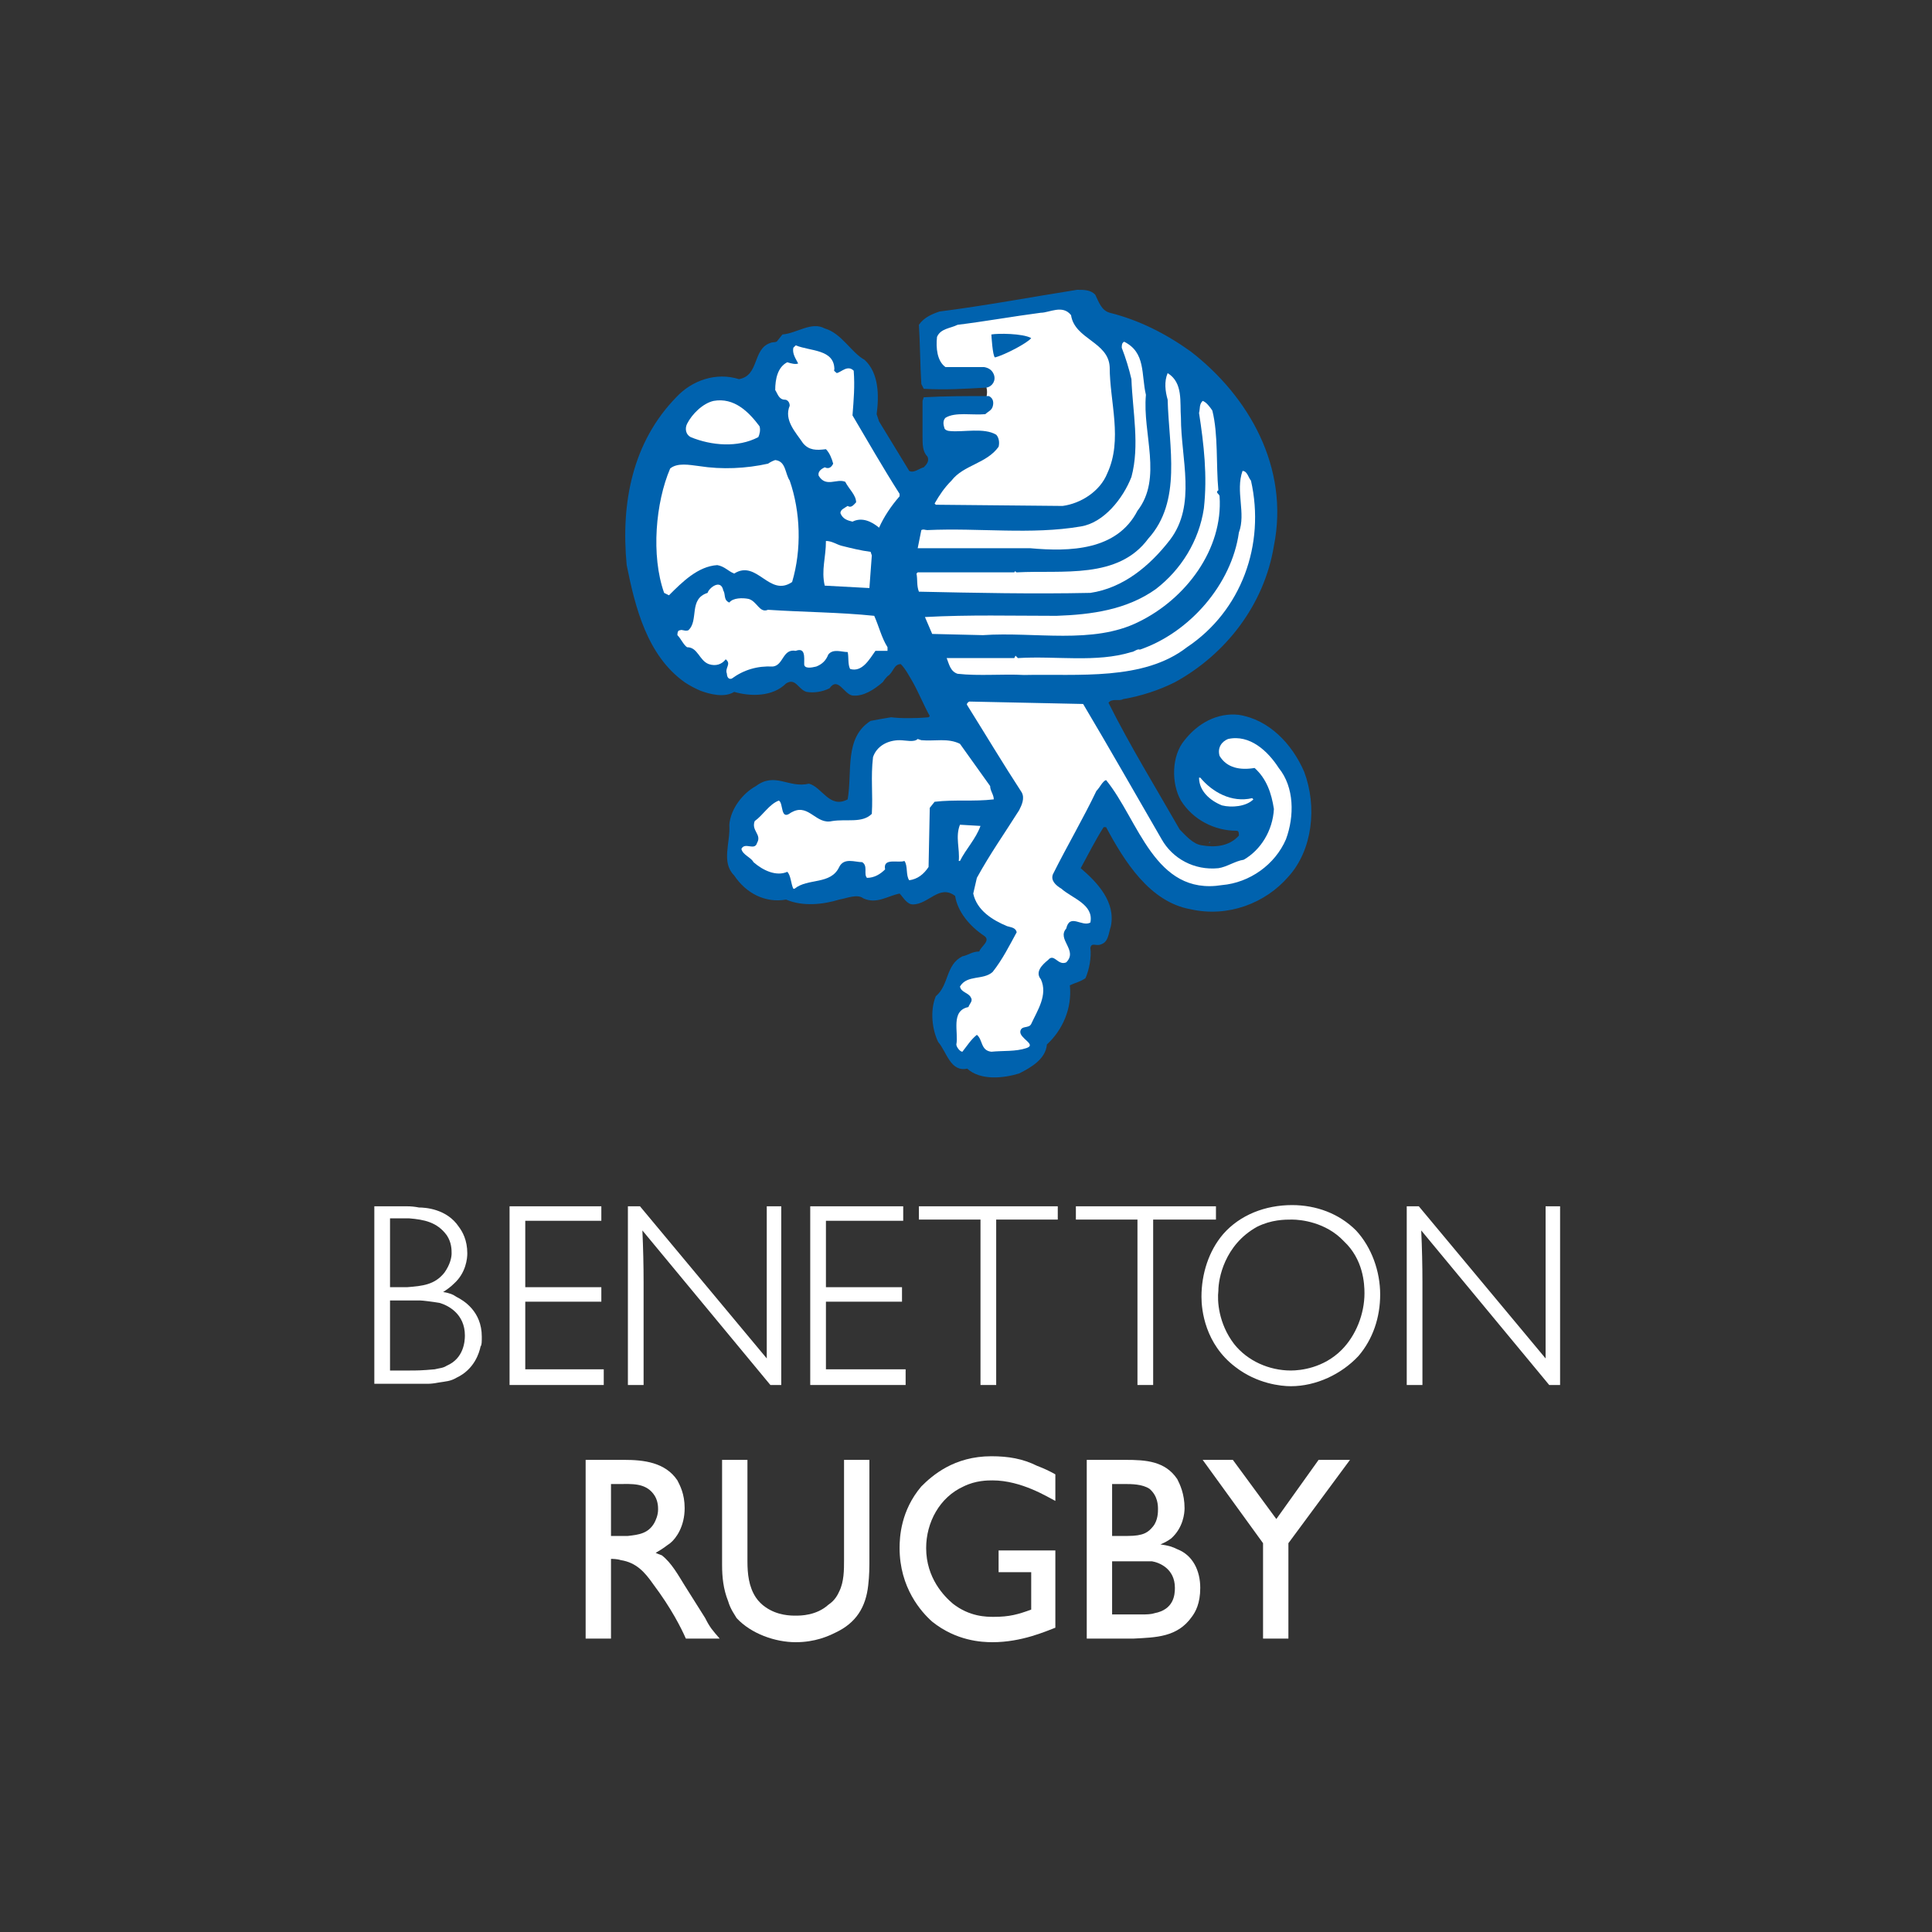 <svg version="1.2" xmlns="http://www.w3.org/2000/svg" viewBox="0 0 160 160" width="160" height="160">
	<rect x="0" y="0" width="160" height="160" fill="#333333" stroke="none"/>
	<title>Benetton-svg</title>
	<style>
		.s0 { fill: #ffffff } 
		.s1 { fill: #0062ae } 
	</style>
	<path class="s0" d="m77.6 26.6c1.4-0.5 10.9-2.3 11.8-1.7 0.9 0.5 3.7 3.8 3.7 7.9 0 4 0.8 11.3-8.5 10.4-9.3-0.9-9.8-0.7-8.4-2.5 1.4-1.7 3.3-2.8 2.3-3.5-1.1-0.7-2.3-3.2-0.9-3.4 1.4-0.1 3.5 0.4 3.9-0.3 0.3-0.7 0.7-2.3-1.4-2.1-2.2 0.2-3.6-0.4-3.2-3.4 0.3-3-0.7-0.9 0.7-1.4z"/>
	<path class="s1" d="m97.3 56.5q-2 1-4.3 1.4c-0.3 0.2-0.9-0.1-1.2 0.3 1.8 3.6 3.9 7 5.9 10.5 0.5 0.5 1.1 1.2 1.8 1.3 1.1 0.2 2.3 0.1 3.1-0.8 0-0.2 0-0.4-0.2-0.4-1.8 0-3.6-0.9-4.6-2.5-0.8-1.4-0.8-3.7 0.3-5 1.1-1.4 2.7-2.3 4.5-2.1 2.5 0.4 4.4 2.4 5.4 4.7 1.1 2.9 0.7 6.5-1.3 8.7-1.9 2.2-5 3.4-8.1 2.7-3.4-0.6-5.5-4-7-6.8h-0.2c-0.7 1.1-1.3 2.3-1.9 3.4 1.4 1.2 2.9 2.8 2.5 4.8-0.2 0.6-0.2 1.3-0.8 1.5-0.4 0.2-0.8-0.2-0.9 0.3 0.1 0.8-0.1 1.8-0.4 2.5-0.4 0.3-0.9 0.4-1.3 0.6 0.2 1.9-0.6 3.7-1.9 4.9-0.1 1.2-1.3 1.9-2.3 2.4-1.3 0.4-3.2 0.6-4.3-0.4-1.4 0.3-1.7-1.4-2.4-2.2-0.5-1-0.7-2.6-0.2-3.8 1.1-0.9 0.8-2.6 2.2-3.3 0.5-0.1 0.8-0.4 1.4-0.4 0.1-0.4 1-0.9 0.4-1.3-1.2-0.8-2.2-2-2.4-3.3-1.3-1-2.2 0.7-3.5 0.7-0.5 0-0.8-0.6-1.1-0.9-1 0.2-1.9 0.9-3 0.4-0.5-0.4-1.4 0-2 0.1-1.3 0.4-3 0.6-4.4 0-1.7 0.3-3.3-0.5-4.3-2-1.1-1.1-0.3-2.7-0.4-4.2 0.1-1.3 1.1-2.6 2.2-3.2 1.6-1.2 2.7 0.2 4.4-0.2 1.1 0.3 1.7 2.1 3.2 1.3 0.4-2.3-0.3-5.1 1.9-6.5 0.5-0.1 1.1-0.2 1.7-0.3 0.7 0.1 2.1 0.1 3.1 0l0.1-0.1c-0.5-0.9-0.9-1.9-1.4-2.8-0.3-0.5-0.6-1.1-1-1.5-0.6 0-0.6 0.7-1.1 1q-0.2 0.2-0.4 0.5c-0.7 0.6-1.6 1.2-2.5 1.1-0.7-0.1-1.2-1.6-1.9-0.6-0.6 0.3-1.3 0.4-1.9 0.3-0.7-0.2-0.9-1.2-1.7-0.7-1.1 1.1-2.9 1.1-4.3 0.7-0.8 0.5-2 0.2-2.8-0.1q-0.7-0.3-1.3-0.7c-3.1-2.2-4.1-6.2-4.8-9.7-0.5-5.2 0.5-10.2 4.1-13.9 1.3-1.4 3.3-2.1 5.2-1.5 1.7-0.3 1.1-2.5 2.6-3 0.2-0.1 0.5 0 0.6-0.2l0.4-0.5c1.2-0.1 2.4-1.1 3.5-0.5 1.4 0.4 2.2 2 3.3 2.6 1.2 1.1 1.2 3 1 4.5l0.2 0.6 2.5 4.1c0.4 0.2 0.8-0.2 1.2-0.3 0.2-0.2 0.5-0.5 0.3-0.9-0.4-0.4-0.4-1-0.4-1.7v-2.9l0.1-0.3c1.8-0.1 3.5-0.1 5.4-0.1 0.4 0.2 0.4 0.6 0.3 0.9-0.1 0.3-0.4 0.4-0.6 0.6-1.1 0.1-2.5-0.2-3.3 0.3-0.2 0.2-0.2 0.5-0.1 0.8 0 0.2 0.3 0.3 0.5 0.3 1.1 0.1 2.8-0.3 3.8 0.3 0.2 0.2 0.3 0.6 0.2 1-1 1.4-2.9 1.5-3.9 2.8-0.6 0.6-1 1.2-1.4 1.9l0.1 0.1 10.5 0.1c1.5-0.2 3.1-1.2 3.7-2.7 1.3-2.8 0.2-5.9 0.2-8.8-0.1-2.1-2.9-2.3-3.2-4.3-0.7-0.9-1.8-0.2-2.5-0.2-2.3 0.3-4.5 0.7-6.9 1-0.6 0.3-1.4 0.3-1.7 1-0.1 0.9 0 2 0.7 2.5h3.2q0.6 0.1 0.8 0.6c0.2 0.5-0.1 1-0.6 1.1-1.9 0.1-3.3 0.2-5.2 0.1l-0.2-0.4c-0.1-1.6-0.1-3.3-0.2-4.9 0.4-0.6 1.1-0.9 1.7-1.1 3.9-0.5 7.6-1.2 11.4-1.8 0.6 0 1.1 0 1.5 0.4 0.3 0.6 0.5 1.3 1.2 1.5 2.4 0.6 4.6 1.7 6.7 3.2 4.8 3.7 8.2 9.6 6.9 16.1-0.8 4.9-4 9-8.2 11.3z"/>
	<path class="s0" d="m94.9 32.7c-0.3 3.2 1.4 6.9-0.7 9.6-1.7 3.3-5.6 3.4-8.9 3.1h-9.3l0.3-1.5c0.2-0.1 0.3 0 0.5 0 4.3-0.2 8.6 0.4 12.7-0.3 1.9-0.3 3.5-2.3 4.2-4.1 0.7-2.6 0.1-5.4 0-8.1q-0.3-1.3-0.8-2.6c0-0.2 0-0.4 0.2-0.5 1.8 0.9 1.4 2.7 1.8 4.4z"/>
	<path class="s0" d="m69.1 30.6c-0.1 0.1 0.1 0.2 0.2 0.3 0.4-0.1 0.9-0.7 1.4-0.2 0.1 1.3 0 2.4-0.1 3.7 1.3 2.2 2.5 4.3 3.9 6.5v0.2c-0.7 0.8-1.3 1.7-1.7 2.6-0.6-0.5-1.4-0.9-2.2-0.5-0.4-0.1-0.8-0.2-1-0.7 0-0.3 0.3-0.4 0.6-0.6 0.3 0.2 0.5-0.1 0.7-0.3 0-0.6-0.6-1.1-0.9-1.7-0.7-0.3-1.6 0.5-2.2-0.5-0.1-0.4 0.3-0.6 0.5-0.7 0.4 0.2 0.6-0.1 0.7-0.3-0.1-0.4-0.3-0.9-0.6-1.2-0.8 0.1-1.4 0.1-1.9-0.5-0.6-0.9-1.6-1.9-1.1-3.1 0-0.3-0.2-0.5-0.4-0.5-0.5 0-0.6-0.5-0.8-0.8 0-0.9 0.2-1.9 1-2.3 0.3 0.1 0.7 0.2 0.9 0.1-0.2-0.4-0.5-0.8-0.4-1.3l0.2-0.2c1.2 0.5 3.2 0.3 3.2 2z"/>
	<path class="s0" d="m97.8 34.6c0 3.4 1.3 7.2-0.9 10.1-1.7 2.2-3.9 4-6.6 4.4-4.7 0.1-9.6 0-14.2-0.1-0.2-0.5-0.1-1-0.2-1.5l0.1-0.1c2.6 0 5.2 0 8 0 0.1-0.2 0.1 0 0.2 0 3.8-0.2 8.4 0.6 10.9-2.8 2.8-3.1 1.7-7.6 1.6-11.5-0.2-0.7-0.3-1.5 0-2.2 1.3 0.8 1 2.4 1.1 3.7z"/>
	<path class="s0" d="m62.9 35.3c0.1 0.3 0 0.7-0.1 0.9-1.7 0.9-3.9 0.7-5.6 0-0.4-0.2-0.5-0.7-0.3-1.1 0.4-0.8 1.3-1.7 2.2-1.9 1.7-0.3 2.9 0.9 3.8 2.1z"/>
	<path class="s0" d="m100.4 34c0.5 2 0.3 4.5 0.5 6.6-0.3 0.2 0.1 0.3 0.1 0.5 0.3 4.4-2.8 8.5-6.7 10.4-3.8 1.9-8.6 0.8-12.9 1.1l-4.2-0.1-0.6-1.4c3.7-0.2 7.2-0.1 10.9-0.1 2.9-0.1 5.8-0.5 8.2-2.2 2.1-1.6 3.6-4 4-6.7 0.3-2.7 0-5.3-0.4-7.9 0.1-0.4 0-0.7 0.3-1 0.3 0.1 0.6 0.5 0.8 0.8z"/>
	<path class="s0" d="m65.4 39.8c0.9 2.6 1 5.7 0.2 8.4-1.9 1.3-2.9-1.9-4.8-0.7-0.5-0.2-0.8-0.6-1.4-0.7-1.6 0.1-2.9 1.4-4 2.5l-0.4-0.2c-1.1-3.1-0.7-7.5 0.5-10.3 0.6-0.5 1.6-0.3 2.4-0.2 1.9 0.3 3.9 0.2 5.7-0.2q0.3-0.2 0.6-0.3c0.9 0.1 0.8 1.1 1.2 1.7z"/>
	<path class="s0" d="m103.6 39.8c1.2 5.3-0.8 10.8-5.3 13.8-3.6 2.8-9 2.2-13.5 2.3-1.7-0.1-3.7 0.1-5.5-0.1-0.6-0.2-0.7-0.8-0.9-1.3h5.6l0.1-0.2 0.2 0.2c3.1-0.2 6.5 0.4 9.4-0.5 0.2 0 0.5-0.3 0.7-0.2 4.1-1.4 7.6-5.4 8.2-9.7 0.6-1.6-0.3-3.4 0.3-5.1 0.4 0 0.5 0.6 0.7 0.8z"/>
	<path class="s0" d="m72.1 45.7l0.1 0.3-0.2 2.7-3.7-0.2c-0.3-1.3 0.1-2.3 0.1-3.7 0.5 0 0.9 0.3 1.3 0.4 0.8 0.2 1.6 0.4 2.4 0.5z"/>
	<path class="s0" d="m59.9 48.9c0.2 0.3 0 0.8 0.5 1 0.3-0.4 1.1-0.4 1.6-0.3 0.7 0.2 0.9 1.2 1.6 0.9 3 0.2 5.9 0.2 8.8 0.5 0.4 0.9 0.6 1.8 1.1 2.6v0.3h-1c-0.5 0.7-1.1 1.8-2.1 1.5-0.2-0.4-0.1-1-0.2-1.4-0.5 0-1.2-0.3-1.6 0.2-0.2 0.5-0.5 0.8-1 1-0.4 0.1-1 0.2-1-0.2 0-0.6 0.1-1.4-0.7-1.1-1.1-0.2-1 1.2-1.9 1.3q-1.9-0.1-3.4 1c-0.3 0.1-0.4-0.2-0.4-0.4-0.2-0.5 0.4-0.8-0.1-1.2-0.3 0.4-0.8 0.6-1.4 0.4-0.8-0.3-0.9-1.4-1.8-1.4-0.3-0.2-0.5-0.7-0.8-1 0-0.1 0-0.4 0.2-0.4 0.2-0.1 0.4 0.1 0.7 0 0.9-0.8 0-2.6 1.6-3.1 0.1-0.4 1.1-1.2 1.3-0.2z"/>
	<path class="s0" d="m89.7 58.3c2.2 3.7 4.3 7.4 6.5 11.2 0.9 1.6 2.7 2.6 4.7 2.4 0.7-0.1 1.4-0.6 2.1-0.7 1.4-0.8 2.4-2.4 2.5-4.2-0.2-1.3-0.6-2.5-1.6-3.4-1.2 0.2-2.3 0-2.9-1-0.2-0.7 0.2-1.2 0.7-1.4 1.8-0.4 3.3 1 4.2 2.4 1.3 1.6 1.3 4 0.6 5.9-0.9 2.1-3 3.6-5.3 3.8-5.6 0.9-6.9-5.4-9.6-8.7-0.3 0.1-0.5 0.6-0.8 0.9-1.1 2.3-2.4 4.5-3.6 6.9-0.2 0.5 0.2 0.9 0.7 1.2 0.9 0.8 2.7 1.3 2.4 2.8-0.7 0.4-1.7-0.8-2 0.5-0.8 0.9 1 1.8 0 2.8-0.7 0.3-1-0.8-1.5-0.2-0.5 0.4-1.1 1-0.6 1.6 0.6 1.3-0.3 2.6-0.8 3.7-0.2 0.4-0.8 0.1-0.9 0.6-0.1 0.6 1.4 1.1 0.5 1.4-0.9 0.3-1.9 0.2-2.9 0.3-0.9-0.1-0.7-1-1.2-1.4-0.5 0.4-0.8 0.9-1.2 1.4-0.2 0-0.5-0.4-0.5-0.6 0.2-1-0.5-2.8 1-3.1 0.1-0.3 0.4-0.5 0.2-0.8-0.2-0.4-0.8-0.4-0.9-0.9 0.6-1 1.9-0.5 2.7-1.2 0.8-1 1.4-2.2 2-3.3-0.1-0.4-0.5-0.4-0.8-0.5-1.2-0.5-2.5-1.3-2.8-2.7l0.3-1.3c1.1-2 2.3-3.7 3.5-5.6 0.2-0.4 0.5-1 0.2-1.5-1.5-2.3-3-4.8-4.5-7.2-0.1-0.1 0.1-0.3 0.2-0.3z"/>
	<path class="s0" d="m76.3 61.3c1.1 0.1 2.2-0.2 3.2 0.3l2.5 3.5c0 0.4 0.3 0.7 0.3 1.1-1.7 0.2-3.2 0-4.9 0.2l-0.4 0.5-0.1 4.9c-0.4 0.6-0.9 1-1.6 1.1-0.3-0.4-0.1-1.2-0.4-1.6-0.5 0.2-1.8-0.3-1.6 0.7-0.4 0.4-0.9 0.7-1.5 0.7-0.3-0.3 0.1-1-0.4-1.3-0.6 0-1.5-0.4-1.9 0.4-0.7 1.5-2.6 0.9-3.7 1.8h-0.1c-0.2-0.4-0.2-1.1-0.5-1.4-0.9 0.4-2-0.1-2.8-0.8-0.2-0.4-0.9-0.6-1-1.1 0.3-0.6 1.1 0.2 1.3-0.5 0.4-0.7-0.5-1-0.2-1.8 0.7-0.5 1.2-1.4 2-1.7 0.4 0.2 0.1 1.7 1 1l0.2-0.1c1.3-0.6 1.9 1.1 3.2 0.8 1.2-0.2 2.5 0.2 3.3-0.6 0.1-1.7-0.1-3 0.1-4.7 0.3-0.9 1.2-1.4 2.2-1.4 0.5 0 1.2 0.2 1.5-0.1z"/>
	<path class="s0" d="m99.4 64.4c1 1.2 2.6 2.1 4.3 1.7l0.1 0.1c-0.6 0.6-1.8 0.7-2.6 0.5-1-0.4-1.9-1.2-1.9-2.3z"/>
	<path class="s0" d="m81.2 68.4c-0.4 1.1-1.2 1.9-1.7 2.9h-0.1c0.1-1-0.3-2 0.1-3z"/>
	<path class="s1" d="m100.2 69.8c0 0-0.1 0-0.1 0l0.1-0.1z"/>
	<path class="s1" d="m82.1 27.7c0 0 0.1 1.8 0.3 1.9 0.8-0.2 2.7-1.2 3-1.6-0.7-0.4-2.8-0.4-3.3-0.3z"/>
	<path fill-rule="evenodd" class="s0" d="m33.7 99.9q0.5 0 1 0.1c0.5 0 2.3 0.1 3.3 1.6 0.3 0.4 0.7 1.1 0.7 2.2 0 0.4-0.1 1.6-1.1 2.5-0.3 0.3-0.6 0.5-0.9 0.7 0.6 0.1 0.8 0.2 1.1 0.4 0.6 0.3 2.1 1.2 2.1 3.3 0 0.4 0 0.7-0.1 0.8-0.1 0.5-0.5 1.9-2 2.6-0.5 0.3-0.9 0.3-1.5 0.4q-0.5 0.1-0.9 0.1h-4.4v-14.7zm-1.4 13.6h1.6c0.6 0 1 0 2.1-0.1 0.4-0.1 0.7-0.1 1-0.3 1.4-0.6 1.5-2 1.5-2.5 0-1.8-1.4-2.5-2.1-2.7-0.6-0.1-1.4-0.2-1.6-0.2h-2.5zm0-6.9h1.4c1.3-0.1 2.3-0.2 3.1-1.2 0.5-0.7 0.6-1.3 0.6-1.6 0-0.3 0-0.9-0.4-1.5-0.8-1.1-1.9-1.3-3.1-1.4h-1.6z"/>
	<path class="s0" d="m49.8 99.9v1.2h-6.3v5.5h6.3v1.2h-6.3v5.6h6.5v1.3h-7.8v-14.8z"/>
	<path class="s0" d="m53 99.9l10.5 12.6v-12.6h1.2v14.8h-0.9l-10.6-12.8q0.1 2.2 0.1 4.3 0 2.1 0 4.1 0 2.2 0 4.4h-1.3v-14.8z"/>
	<path class="s0" d="m74.8 99.9v1.2h-6.4v5.5h6.3v1.2h-6.3v5.6h6.6v1.3h-7.9v-14.8z"/>
	<path class="s0" d="m87.6 99.9v1.1h-5.1v13.7h-1.3v-13.7h-5.1v-1.1z"/>
	<path class="s0" d="m100.7 99.9v1.1h-5.2v13.7h-1.3v-13.7h-5.1v-1.1z"/>
	<path fill-rule="evenodd" class="s0" d="m101.3 102.2c1.4-1.6 3.5-2.4 5.7-2.4 2 0 3.9 0.7 5.3 2.1 1.3 1.4 2 3.4 2 5.3 0 1.9-0.6 3.7-1.8 5.1-1.4 1.5-3.5 2.5-5.6 2.5-0.8 0-2.8-0.2-4.6-1.6-2.5-1.9-2.8-4.7-2.8-5.8 0-1.9 0.6-3.8 1.8-5.2zm0.9 9.1c1.1 1.4 2.9 2.2 4.7 2.2 0.8 0 2.7-0.2 4.2-1.7 1.2-1.2 1.9-3 1.9-4.7 0-0.8-0.1-2.8-1.7-4.3-1.5-1.6-3.6-1.8-4.3-1.8-0.6 0-1.7 0-2.9 0.6-2.7 1.5-3.2 4.3-3.2 5.3-0.1 0.8 0 2.7 1.3 4.4z"/>
	<path class="s0" d="m117.5 99.9l10.5 12.6v-12.6h1.2v14.8h-0.9l-10.6-12.8q0.1 2.2 0.1 4.3 0 2.1 0 4.1 0 2.2 0 4.4h-1.3v-14.8z"/>
	<path fill-rule="evenodd" class="s0" d="m56.8 135.7c-0.4-0.9-1.2-2.5-2.7-4.5-0.7-1-1.4-1.8-2.7-2-0.3-0.1-0.7-0.1-0.8-0.1v6.6h-2.1v-14.8h3.2c1.6 0 3.4 0.2 4.4 1.7 0.2 0.4 0.6 1.1 0.6 2.3 0 1.5-0.7 2.5-1.2 2.9-0.3 0.2-0.5 0.4-1.2 0.8q0.2 0.1 0.5 0.2c0.8 0.6 1.4 1.7 1.9 2.5l1.7 2.7c0.4 0.8 0.6 1 1.2 1.7zm-4.8-8.5c0.9-0.1 1.7-0.2 2.2-1.1 0.1-0.2 0.3-0.6 0.3-1.1 0-0.2 0-0.8-0.4-1.3-0.7-0.9-1.8-0.8-2.8-0.8h-0.7v4.3z"/>
	<path class="s0" d="m72 129.5c0 0.1 0 1-0.1 1.8-0.2 1.8-1 3.1-2.7 3.9-0.6 0.3-1.7 0.8-3.3 0.8-1.7 0-3.7-0.7-4.9-2-0.1-0.2-0.5-0.7-0.7-1.4-0.4-1-0.5-2-0.5-3v-8.7h2.1v8.4c0 1 0.1 2.1 0.7 3 0.2 0.3 0.5 0.6 0.8 0.8 1 0.7 2.1 0.7 2.5 0.7 0.4 0 1.7 0 2.7-0.9 0.6-0.4 0.8-0.9 0.9-1.1 0.4-0.8 0.4-1.8 0.4-2.6v-8.3h2.1v8.6z"/>
	<path class="s0" d="m87.4 134.8c-0.8 0.3-2.8 1.2-5.2 1.2-0.9 0-3-0.1-5-1.7-0.9-0.8-2.7-2.8-2.7-6.1 0-0.9 0.1-3.1 1.8-5.1 0.9-0.9 2.7-2.5 5.8-2.5 1.4 0 2.6 0.2 3.8 0.8q0.8 0.3 1.5 0.7v2.2c-0.6-0.3-2.8-1.7-5.2-1.7-0.4 0-1.4 0-2.4 0.5-2 0.9-3.1 3-3.1 5.1 0 2.5 1.5 4 2.2 4.6 1.4 1.1 2.8 1.1 3.4 1.1 1.3 0 2-0.2 3.1-0.6v-3.1h-2.7v-1.8h4.7z"/>
	<path fill-rule="evenodd" class="s0" d="m90 120.9h3.2c1.7 0 3.3 0.1 4.3 1.6 0.2 0.4 0.6 1.2 0.6 2.4 0 0.4-0.1 1.6-1.1 2.5q-0.4 0.3-0.9 0.5c0.7 0.1 1 0.2 1.4 0.4 1.3 0.5 1.9 1.8 1.9 3.2 0 1.3-0.4 2-0.7 2.4-1.2 1.7-3 1.7-4.8 1.8h-3.9zm4.6 12.8c0.3 0 0.7 0 1-0.1 1.6-0.3 1.7-1.5 1.7-2.1 0-1.6-1.3-2.1-1.9-2.2-0.3 0-1.3 0-2.2 0h-1.1v4.4zm-1.2-6.5c1.3 0 1.7-0.3 2.1-0.8 0.4-0.5 0.4-1.2 0.4-1.4 0-0.3 0-1.1-0.7-1.7-0.6-0.4-1.5-0.4-2.1-0.4h-1v4.3z"/>
	<path class="s0" d="m106.7 127.8v7.9h-2.1v-7.9l-5-6.9h2.5l3.6 4.9 3.5-4.9h2.6z"/>
</svg>